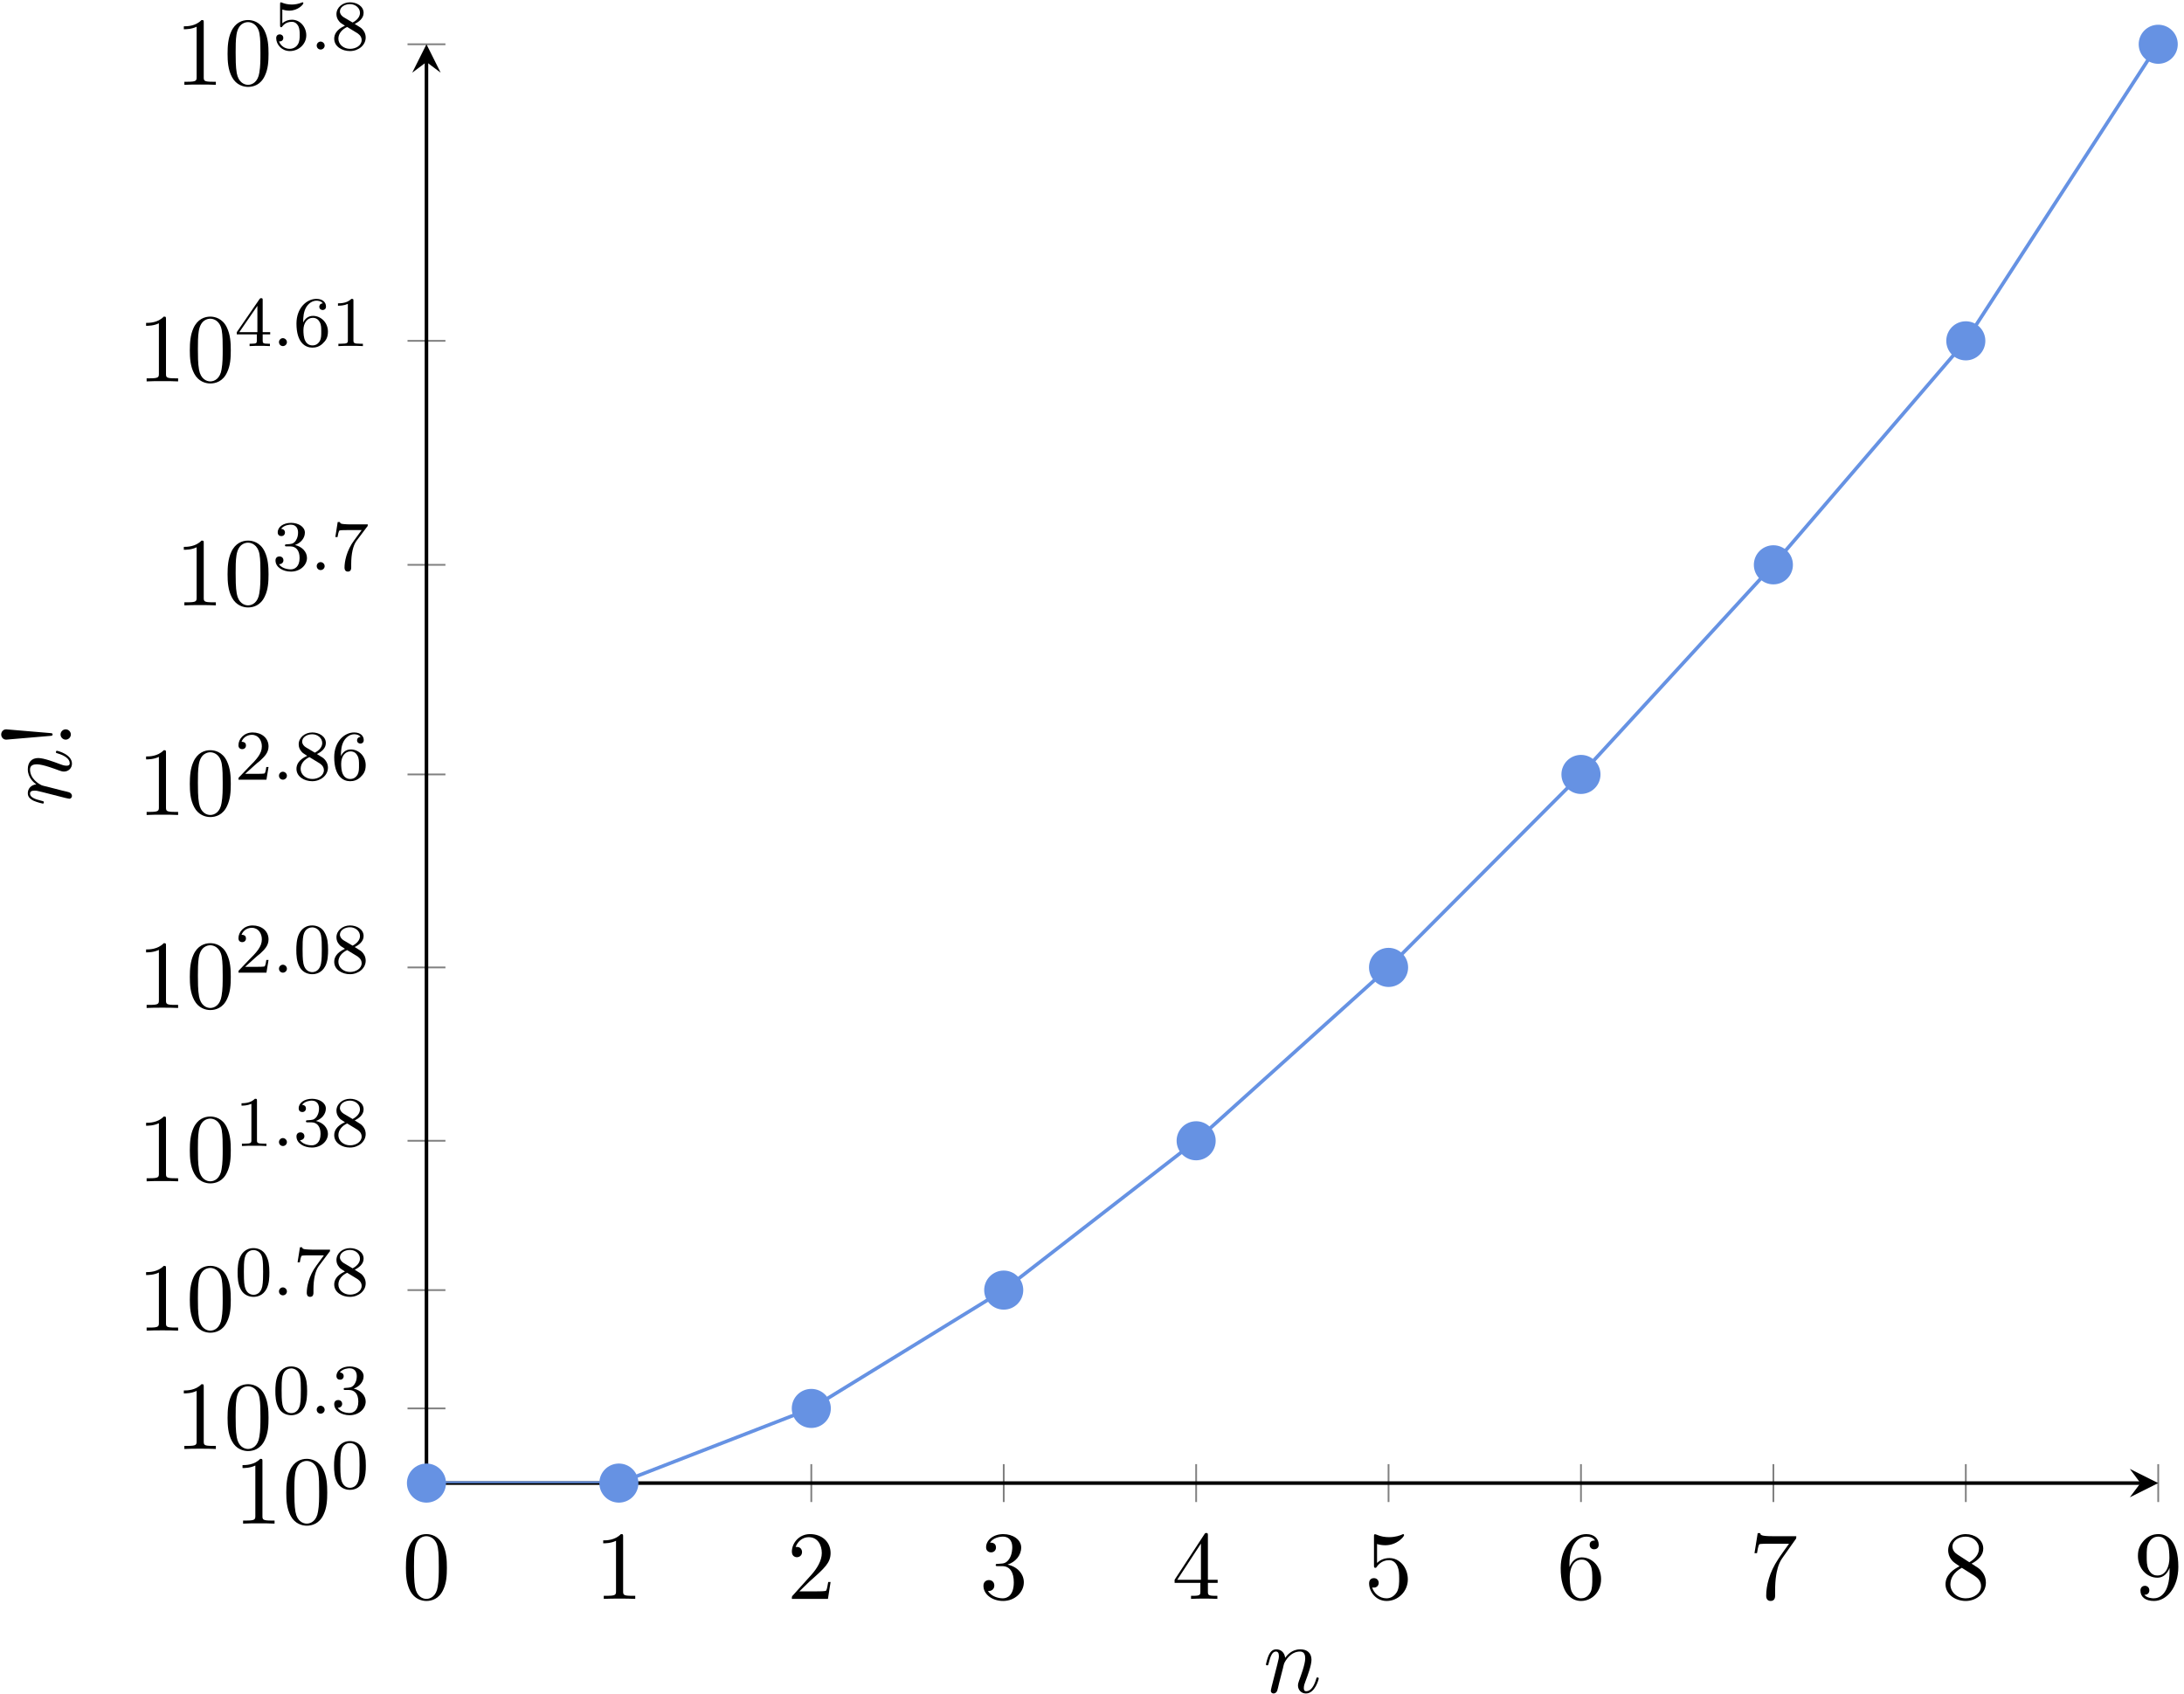 <?xml version="1.0" encoding="UTF-8"?>
<svg xmlns="http://www.w3.org/2000/svg" xmlns:xlink="http://www.w3.org/1999/xlink" width="245pt" height="190pt" viewBox="0 0 245 190" version="1.1">
<defs>
<g>
<symbol overflow="visible" id="glyph0-0">
<path style="stroke:none;" d=""/>
</symbol>
<symbol overflow="visible" id="glyph0-1">
<path style="stroke:none;" d="M 5.016 -3.484 C 5.016 -4.359 4.969 -5.234 4.578 -6.047 C 4.078 -7.094 3.188 -7.266 2.719 -7.266 C 2.078 -7.266 1.281 -6.984 0.828 -5.969 C 0.484 -5.219 0.422 -4.359 0.422 -3.484 C 0.422 -2.672 0.469 -1.688 0.922 -0.859 C 1.391 0.016 2.188 0.234 2.719 0.234 C 3.297 0.234 4.141 0.016 4.609 -1.031 C 4.969 -1.781 5.016 -2.625 5.016 -3.484 Z M 2.719 0 C 2.297 0 1.641 -0.266 1.453 -1.312 C 1.328 -1.969 1.328 -2.984 1.328 -3.625 C 1.328 -4.312 1.328 -5.031 1.422 -5.625 C 1.625 -6.922 2.438 -7.031 2.719 -7.031 C 3.078 -7.031 3.797 -6.828 4 -5.75 C 4.109 -5.141 4.109 -4.312 4.109 -3.625 C 4.109 -2.797 4.109 -2.062 3.984 -1.359 C 3.828 -0.328 3.203 0 2.719 0 Z M 2.719 0 "/>
</symbol>
<symbol overflow="visible" id="glyph0-2">
<path style="stroke:none;" d="M 3.203 -6.984 C 3.203 -7.234 3.203 -7.266 2.953 -7.266 C 2.281 -6.562 1.312 -6.562 0.969 -6.562 L 0.969 -6.234 C 1.188 -6.234 1.828 -6.234 2.406 -6.516 L 2.406 -0.859 C 2.406 -0.469 2.359 -0.344 1.391 -0.344 L 1.031 -0.344 L 1.031 0 C 1.422 -0.031 2.359 -0.031 2.797 -0.031 C 3.234 -0.031 4.188 -0.031 4.562 0 L 4.562 -0.344 L 4.219 -0.344 C 3.234 -0.344 3.203 -0.453 3.203 -0.859 Z M 3.203 -6.984 "/>
</symbol>
<symbol overflow="visible" id="glyph0-3">
<path style="stroke:none;" d="M 1.391 -0.844 L 2.547 -1.969 C 4.25 -3.469 4.891 -4.062 4.891 -5.141 C 4.891 -6.391 3.922 -7.266 2.578 -7.266 C 1.359 -7.266 0.547 -6.266 0.547 -5.297 C 0.547 -4.672 1.094 -4.672 1.125 -4.672 C 1.312 -4.672 1.688 -4.812 1.688 -5.25 C 1.688 -5.547 1.5 -5.828 1.109 -5.828 C 1.031 -5.828 1 -5.828 0.969 -5.812 C 1.219 -6.516 1.812 -6.922 2.438 -6.922 C 3.438 -6.922 3.906 -6.047 3.906 -5.141 C 3.906 -4.281 3.359 -3.406 2.766 -2.734 L 0.672 -0.406 C 0.547 -0.281 0.547 -0.266 0.547 0 L 4.594 0 L 4.891 -1.891 L 4.625 -1.891 C 4.562 -1.578 4.5 -1.094 4.391 -0.922 C 4.312 -0.844 3.594 -0.844 3.344 -0.844 Z M 1.391 -0.844 "/>
</symbol>
<symbol overflow="visible" id="glyph0-4">
<path style="stroke:none;" d="M 3.156 -3.844 C 4.062 -4.141 4.688 -4.891 4.688 -5.766 C 4.688 -6.656 3.734 -7.266 2.688 -7.266 C 1.578 -7.266 0.75 -6.609 0.75 -5.781 C 0.75 -5.422 1 -5.219 1.312 -5.219 C 1.641 -5.219 1.859 -5.453 1.859 -5.766 C 1.859 -6.312 1.359 -6.312 1.188 -6.312 C 1.531 -6.844 2.25 -6.984 2.641 -6.984 C 3.094 -6.984 3.688 -6.75 3.688 -5.766 C 3.688 -5.641 3.672 -5 3.375 -4.531 C 3.047 -4 2.688 -3.969 2.406 -3.953 C 2.328 -3.953 2.062 -3.922 1.984 -3.922 C 1.891 -3.922 1.828 -3.906 1.828 -3.797 C 1.828 -3.672 1.891 -3.672 2.078 -3.672 L 2.562 -3.672 C 3.453 -3.672 3.859 -2.938 3.859 -1.859 C 3.859 -0.375 3.109 -0.062 2.625 -0.062 C 2.156 -0.062 1.344 -0.25 0.953 -0.891 C 1.344 -0.844 1.672 -1.078 1.672 -1.5 C 1.672 -1.891 1.391 -2.109 1.062 -2.109 C 0.812 -2.109 0.453 -1.953 0.453 -1.469 C 0.453 -0.484 1.469 0.234 2.656 0.234 C 3.984 0.234 4.984 -0.75 4.984 -1.859 C 4.984 -2.766 4.297 -3.609 3.156 -3.844 Z M 3.156 -3.844 "/>
</symbol>
<symbol overflow="visible" id="glyph0-5">
<path style="stroke:none;" d="M 3.203 -1.797 L 3.203 -0.844 C 3.203 -0.453 3.188 -0.344 2.375 -0.344 L 2.156 -0.344 L 2.156 0 C 2.594 -0.031 3.156 -0.031 3.625 -0.031 C 4.078 -0.031 4.656 -0.031 5.109 0 L 5.109 -0.344 L 4.875 -0.344 C 4.062 -0.344 4.047 -0.453 4.047 -0.844 L 4.047 -1.797 L 5.141 -1.797 L 5.141 -2.141 L 4.047 -2.141 L 4.047 -7.094 C 4.047 -7.312 4.047 -7.391 3.875 -7.391 C 3.781 -7.391 3.734 -7.391 3.656 -7.25 L 0.312 -2.141 L 0.312 -1.797 Z M 3.266 -2.141 L 0.609 -2.141 L 3.266 -6.203 Z M 3.266 -2.141 "/>
</symbol>
<symbol overflow="visible" id="glyph0-6">
<path style="stroke:none;" d="M 4.891 -2.188 C 4.891 -3.484 4 -4.578 2.828 -4.578 C 2.297 -4.578 1.828 -4.406 1.438 -4.031 L 1.438 -6.156 C 1.656 -6.078 2.016 -6.016 2.359 -6.016 C 3.703 -6.016 4.469 -7 4.469 -7.141 C 4.469 -7.203 4.438 -7.266 4.359 -7.266 C 4.359 -7.266 4.328 -7.266 4.281 -7.234 C 4.062 -7.125 3.516 -6.922 2.797 -6.922 C 2.359 -6.922 1.859 -6.984 1.344 -7.219 C 1.25 -7.25 1.234 -7.25 1.203 -7.25 C 1.094 -7.25 1.094 -7.172 1.094 -6.984 L 1.094 -3.766 C 1.094 -3.562 1.094 -3.484 1.25 -3.484 C 1.328 -3.484 1.359 -3.516 1.391 -3.578 C 1.516 -3.75 1.922 -4.344 2.797 -4.344 C 3.375 -4.344 3.641 -3.844 3.734 -3.641 C 3.906 -3.234 3.922 -2.812 3.922 -2.266 C 3.922 -1.891 3.922 -1.234 3.672 -0.781 C 3.406 -0.344 3 -0.062 2.5 -0.062 C 1.703 -0.062 1.078 -0.641 0.891 -1.281 C 0.922 -1.281 0.953 -1.266 1.078 -1.266 C 1.438 -1.266 1.625 -1.531 1.625 -1.797 C 1.625 -2.062 1.438 -2.328 1.078 -2.328 C 0.922 -2.328 0.547 -2.25 0.547 -1.75 C 0.547 -0.812 1.297 0.234 2.516 0.234 C 3.781 0.234 4.891 -0.812 4.891 -2.188 Z M 4.891 -2.188 "/>
</symbol>
<symbol overflow="visible" id="glyph0-7">
<path style="stroke:none;" d="M 1.438 -3.578 L 1.438 -3.844 C 1.438 -6.594 2.797 -6.984 3.344 -6.984 C 3.609 -6.984 4.062 -6.922 4.312 -6.547 C 4.141 -6.547 3.703 -6.547 3.703 -6.062 C 3.703 -5.719 3.969 -5.562 4.203 -5.562 C 4.391 -5.562 4.719 -5.656 4.719 -6.078 C 4.719 -6.734 4.234 -7.266 3.328 -7.266 C 1.938 -7.266 0.453 -5.859 0.453 -3.453 C 0.453 -0.531 1.719 0.234 2.734 0.234 C 3.953 0.234 4.984 -0.781 4.984 -2.219 C 4.984 -3.609 4.016 -4.656 2.797 -4.656 C 2.062 -4.656 1.656 -4.094 1.438 -3.578 Z M 2.734 -0.062 C 2.047 -0.062 1.719 -0.719 1.656 -0.891 C 1.469 -1.391 1.469 -2.266 1.469 -2.469 C 1.469 -3.312 1.812 -4.406 2.797 -4.406 C 2.969 -4.406 3.469 -4.406 3.812 -3.734 C 4 -3.328 4 -2.766 4 -2.234 C 4 -1.719 4 -1.172 3.812 -0.781 C 3.484 -0.125 2.984 -0.062 2.734 -0.062 Z M 2.734 -0.062 "/>
</symbol>
<symbol overflow="visible" id="glyph0-8">
<path style="stroke:none;" d="M 5.188 -6.641 C 5.297 -6.766 5.297 -6.797 5.297 -7.031 L 2.641 -7.031 C 1.312 -7.031 1.281 -7.172 1.25 -7.375 L 0.969 -7.375 L 0.609 -5.125 L 0.891 -5.125 C 0.922 -5.297 1.016 -5.984 1.156 -6.125 C 1.234 -6.188 2.078 -6.188 2.219 -6.188 L 4.484 -6.188 C 4.359 -6.016 3.5 -4.828 3.266 -4.453 C 2.281 -2.984 1.922 -1.469 1.922 -0.359 C 1.922 -0.25 1.922 0.234 2.422 0.234 C 2.922 0.234 2.922 -0.25 2.922 -0.359 L 2.922 -0.922 C 2.922 -1.516 2.953 -2.109 3.047 -2.703 C 3.094 -2.953 3.234 -3.891 3.719 -4.562 Z M 5.188 -6.641 "/>
</symbol>
<symbol overflow="visible" id="glyph0-9">
<path style="stroke:none;" d="M 1.781 -4.984 C 1.281 -5.312 1.234 -5.688 1.234 -5.875 C 1.234 -6.531 1.938 -6.984 2.719 -6.984 C 3.516 -6.984 4.203 -6.422 4.203 -5.641 C 4.203 -5.016 3.781 -4.5 3.125 -4.109 Z M 3.375 -3.953 C 4.156 -4.359 4.688 -4.922 4.688 -5.641 C 4.688 -6.641 3.719 -7.266 2.719 -7.266 C 1.641 -7.266 0.75 -6.453 0.75 -5.438 C 0.75 -5.25 0.781 -4.75 1.234 -4.25 C 1.359 -4.109 1.75 -3.844 2.031 -3.656 C 1.391 -3.344 0.453 -2.719 0.453 -1.641 C 0.453 -0.484 1.578 0.234 2.719 0.234 C 3.953 0.234 4.984 -0.672 4.984 -1.828 C 4.984 -2.219 4.859 -2.719 4.453 -3.172 C 4.25 -3.406 4.062 -3.516 3.375 -3.953 Z M 2.281 -3.484 L 3.625 -2.641 C 3.922 -2.438 4.438 -2.109 4.438 -1.438 C 4.438 -0.625 3.625 -0.062 2.719 -0.062 C 1.781 -0.062 1 -0.734 1 -1.641 C 1 -2.281 1.359 -2.984 2.281 -3.484 Z M 2.281 -3.484 "/>
</symbol>
<symbol overflow="visible" id="glyph0-10">
<path style="stroke:none;" d="M 4 -3.469 L 4 -3.125 C 4 -0.562 2.875 -0.062 2.234 -0.062 C 2.047 -0.062 1.469 -0.094 1.172 -0.453 C 1.641 -0.453 1.734 -0.781 1.734 -0.953 C 1.734 -1.297 1.469 -1.469 1.234 -1.469 C 1.062 -1.469 0.734 -1.359 0.734 -0.938 C 0.734 -0.203 1.312 0.234 2.25 0.234 C 3.656 0.234 4.984 -1.25 4.984 -3.594 C 4.984 -6.516 3.734 -7.266 2.766 -7.266 C 2.156 -7.266 1.625 -7.062 1.156 -6.578 C 0.703 -6.078 0.453 -5.625 0.453 -4.812 C 0.453 -3.453 1.422 -2.375 2.641 -2.375 C 3.297 -2.375 3.75 -2.828 4 -3.469 Z M 2.656 -2.625 C 2.469 -2.625 1.969 -2.625 1.641 -3.312 C 1.438 -3.719 1.438 -4.266 1.438 -4.797 C 1.438 -5.391 1.438 -5.906 1.672 -6.297 C 1.969 -6.844 2.375 -6.984 2.766 -6.984 C 3.266 -6.984 3.625 -6.625 3.812 -6.125 C 3.938 -5.781 3.984 -5.094 3.984 -4.594 C 3.984 -3.688 3.609 -2.625 2.656 -2.625 Z M 2.656 -2.625 "/>
</symbol>
<symbol overflow="visible" id="glyph1-0">
<path style="stroke:none;" d=""/>
</symbol>
<symbol overflow="visible" id="glyph1-1">
<path style="stroke:none;" d="M 3.891 -2.547 C 3.891 -3.391 3.812 -3.906 3.547 -4.422 C 3.203 -5.125 2.547 -5.297 2.109 -5.297 C 1.109 -5.297 0.734 -4.547 0.625 -4.328 C 0.344 -3.75 0.328 -2.953 0.328 -2.547 C 0.328 -2.016 0.344 -1.219 0.734 -0.578 C 1.094 0.016 1.688 0.172 2.109 0.172 C 2.5 0.172 3.172 0.047 3.578 -0.734 C 3.875 -1.312 3.891 -2.031 3.891 -2.547 Z M 2.109 -0.062 C 1.844 -0.062 1.297 -0.188 1.125 -1.016 C 1.031 -1.469 1.031 -2.219 1.031 -2.641 C 1.031 -3.188 1.031 -3.75 1.125 -4.188 C 1.297 -5 1.906 -5.078 2.109 -5.078 C 2.375 -5.078 2.938 -4.938 3.094 -4.219 C 3.188 -3.781 3.188 -3.172 3.188 -2.641 C 3.188 -2.172 3.188 -1.453 3.094 -1 C 2.922 -0.172 2.375 -0.062 2.109 -0.062 Z M 2.109 -0.062 "/>
</symbol>
<symbol overflow="visible" id="glyph1-2">
<path style="stroke:none;" d="M 2.016 -2.656 C 2.641 -2.656 3.047 -2.203 3.047 -1.359 C 3.047 -0.359 2.484 -0.078 2.062 -0.078 C 1.625 -0.078 1.016 -0.234 0.734 -0.656 C 1.031 -0.656 1.234 -0.844 1.234 -1.094 C 1.234 -1.359 1.047 -1.531 0.781 -1.531 C 0.578 -1.531 0.344 -1.406 0.344 -1.078 C 0.344 -0.328 1.156 0.172 2.078 0.172 C 3.125 0.172 3.875 -0.562 3.875 -1.359 C 3.875 -2.031 3.344 -2.625 2.531 -2.812 C 3.156 -3.031 3.641 -3.562 3.641 -4.203 C 3.641 -4.844 2.922 -5.297 2.094 -5.297 C 1.234 -5.297 0.594 -4.844 0.594 -4.234 C 0.594 -3.938 0.781 -3.812 1 -3.812 C 1.25 -3.812 1.406 -3.984 1.406 -4.219 C 1.406 -4.516 1.141 -4.625 0.969 -4.625 C 1.312 -5.062 1.922 -5.094 2.062 -5.094 C 2.266 -5.094 2.875 -5.031 2.875 -4.203 C 2.875 -3.656 2.641 -3.312 2.531 -3.188 C 2.297 -2.938 2.109 -2.922 1.625 -2.891 C 1.469 -2.891 1.406 -2.875 1.406 -2.766 C 1.406 -2.656 1.484 -2.656 1.625 -2.656 Z M 2.016 -2.656 "/>
</symbol>
<symbol overflow="visible" id="glyph1-3">
<path style="stroke:none;" d="M 4.031 -4.859 C 4.109 -4.938 4.109 -4.953 4.109 -5.125 L 2.078 -5.125 C 1.875 -5.125 1.641 -5.141 1.438 -5.156 C 1.016 -5.188 1.016 -5.266 0.984 -5.391 L 0.734 -5.391 L 0.469 -3.703 L 0.719 -3.703 C 0.734 -3.828 0.828 -4.375 0.938 -4.438 C 1.016 -4.484 1.625 -4.484 1.734 -4.484 L 3.422 -4.484 L 2.609 -3.375 C 1.703 -2.172 1.5 -0.906 1.5 -0.281 C 1.5 -0.203 1.5 0.172 1.875 0.172 C 2.25 0.172 2.25 -0.188 2.25 -0.281 L 2.25 -0.672 C 2.25 -1.812 2.453 -2.75 2.844 -3.281 Z M 4.031 -4.859 "/>
</symbol>
<symbol overflow="visible" id="glyph1-4">
<path style="stroke:none;" d="M 2.641 -2.875 C 3.094 -3.094 3.641 -3.484 3.641 -4.109 C 3.641 -4.875 2.859 -5.297 2.125 -5.297 C 1.281 -5.297 0.594 -4.719 0.594 -3.969 C 0.594 -3.672 0.688 -3.406 0.891 -3.172 C 1.031 -3 1.062 -2.984 1.547 -2.672 C 0.562 -2.234 0.344 -1.656 0.344 -1.219 C 0.344 -0.328 1.234 0.172 2.109 0.172 C 3.078 0.172 3.875 -0.5 3.875 -1.344 C 3.875 -1.844 3.609 -2.172 3.469 -2.312 C 3.344 -2.438 3.328 -2.453 2.641 -2.875 Z M 1.406 -3.625 C 1.172 -3.766 0.984 -4 0.984 -4.266 C 0.984 -4.766 1.531 -5.094 2.109 -5.094 C 2.719 -5.094 3.234 -4.672 3.234 -4.109 C 3.234 -3.656 2.875 -3.266 2.406 -3.031 Z M 1.797 -2.531 C 1.828 -2.516 2.734 -1.953 2.875 -1.875 C 3 -1.797 3.422 -1.547 3.422 -1.062 C 3.422 -0.453 2.766 -0.078 2.125 -0.078 C 1.406 -0.078 0.812 -0.562 0.812 -1.219 C 0.812 -1.812 1.25 -2.281 1.797 -2.531 Z M 1.797 -2.531 "/>
</symbol>
<symbol overflow="visible" id="glyph1-5">
<path style="stroke:none;" d="M 2.5 -5.078 C 2.5 -5.297 2.484 -5.297 2.266 -5.297 C 1.938 -4.984 1.516 -4.797 0.766 -4.797 L 0.766 -4.531 C 0.984 -4.531 1.406 -4.531 1.875 -4.734 L 1.875 -0.656 C 1.875 -0.359 1.844 -0.266 1.094 -0.266 L 0.812 -0.266 L 0.812 0 C 1.141 -0.031 1.828 -0.031 2.188 -0.031 C 2.547 -0.031 3.234 -0.031 3.562 0 L 3.562 -0.266 L 3.281 -0.266 C 2.531 -0.266 2.5 -0.359 2.5 -0.656 Z M 2.5 -5.078 "/>
</symbol>
<symbol overflow="visible" id="glyph1-6">
<path style="stroke:none;" d="M 2.25 -1.625 C 2.375 -1.75 2.703 -2.016 2.844 -2.125 C 3.328 -2.578 3.797 -3.016 3.797 -3.734 C 3.797 -4.688 3 -5.297 2.016 -5.297 C 1.047 -5.297 0.422 -4.578 0.422 -3.859 C 0.422 -3.469 0.734 -3.422 0.844 -3.422 C 1.016 -3.422 1.266 -3.531 1.266 -3.844 C 1.266 -4.25 0.859 -4.25 0.766 -4.25 C 1 -4.844 1.531 -5.031 1.922 -5.031 C 2.656 -5.031 3.047 -4.406 3.047 -3.734 C 3.047 -2.906 2.469 -2.297 1.516 -1.344 L 0.516 -0.297 C 0.422 -0.219 0.422 -0.203 0.422 0 L 3.562 0 L 3.797 -1.422 L 3.547 -1.422 C 3.531 -1.266 3.469 -0.875 3.375 -0.719 C 3.328 -0.656 2.719 -0.656 2.594 -0.656 L 1.172 -0.656 Z M 2.25 -1.625 "/>
</symbol>
<symbol overflow="visible" id="glyph1-7">
<path style="stroke:none;" d="M 1.094 -2.641 C 1.094 -3.297 1.156 -3.875 1.438 -4.359 C 1.688 -4.766 2.094 -5.094 2.594 -5.094 C 2.75 -5.094 3.109 -5.062 3.297 -4.797 C 2.938 -4.766 2.906 -4.5 2.906 -4.422 C 2.906 -4.172 3.094 -4.047 3.281 -4.047 C 3.422 -4.047 3.656 -4.125 3.656 -4.438 C 3.656 -4.906 3.297 -5.297 2.578 -5.297 C 1.469 -5.297 0.344 -4.25 0.344 -2.531 C 0.344 -0.359 1.359 0.172 2.125 0.172 C 2.516 0.172 2.922 0.062 3.281 -0.281 C 3.609 -0.594 3.875 -0.922 3.875 -1.625 C 3.875 -2.656 3.078 -3.391 2.203 -3.391 C 1.625 -3.391 1.281 -3.031 1.094 -2.641 Z M 2.125 -0.078 C 1.703 -0.078 1.438 -0.359 1.328 -0.594 C 1.141 -0.953 1.125 -1.484 1.125 -1.797 C 1.125 -2.578 1.547 -3.172 2.172 -3.172 C 2.562 -3.172 2.812 -2.969 2.953 -2.688 C 3.125 -2.391 3.125 -2.031 3.125 -1.625 C 3.125 -1.219 3.125 -0.875 2.969 -0.578 C 2.75 -0.219 2.484 -0.078 2.125 -0.078 Z M 2.125 -0.078 "/>
</symbol>
<symbol overflow="visible" id="glyph1-8">
<path style="stroke:none;" d="M 3.141 -5.156 C 3.141 -5.312 3.141 -5.375 2.969 -5.375 C 2.875 -5.375 2.859 -5.375 2.781 -5.266 L 0.234 -1.562 L 0.234 -1.312 L 2.484 -1.312 L 2.484 -0.641 C 2.484 -0.344 2.469 -0.266 1.844 -0.266 L 1.672 -0.266 L 1.672 0 C 2.344 -0.031 2.359 -0.031 2.812 -0.031 C 3.266 -0.031 3.281 -0.031 3.953 0 L 3.953 -0.266 L 3.781 -0.266 C 3.156 -0.266 3.141 -0.344 3.141 -0.641 L 3.141 -1.312 L 3.984 -1.312 L 3.984 -1.562 L 3.141 -1.562 Z M 2.547 -4.516 L 2.547 -1.562 L 0.516 -1.562 Z M 2.547 -4.516 "/>
</symbol>
<symbol overflow="visible" id="glyph1-9">
<path style="stroke:none;" d="M 1.109 -4.484 C 1.219 -4.453 1.531 -4.359 1.875 -4.359 C 2.875 -4.359 3.469 -5.062 3.469 -5.188 C 3.469 -5.281 3.422 -5.297 3.375 -5.297 C 3.359 -5.297 3.344 -5.297 3.281 -5.266 C 2.969 -5.141 2.594 -5.047 2.172 -5.047 C 1.703 -5.047 1.312 -5.156 1.062 -5.266 C 0.984 -5.297 0.969 -5.297 0.953 -5.297 C 0.859 -5.297 0.859 -5.219 0.859 -5.062 L 0.859 -2.734 C 0.859 -2.594 0.859 -2.5 0.984 -2.5 C 1.047 -2.5 1.062 -2.531 1.109 -2.594 C 1.203 -2.703 1.5 -3.109 2.188 -3.109 C 2.625 -3.109 2.844 -2.75 2.922 -2.594 C 3.047 -2.312 3.062 -1.938 3.062 -1.641 C 3.062 -1.344 3.062 -0.906 2.844 -0.562 C 2.688 -0.312 2.359 -0.078 1.938 -0.078 C 1.422 -0.078 0.922 -0.391 0.734 -0.922 C 0.75 -0.906 0.812 -0.906 0.812 -0.906 C 1.031 -0.906 1.219 -1.047 1.219 -1.297 C 1.219 -1.594 0.984 -1.703 0.828 -1.703 C 0.672 -1.703 0.422 -1.625 0.422 -1.281 C 0.422 -0.562 1.047 0.172 1.953 0.172 C 2.953 0.172 3.797 -0.609 3.797 -1.594 C 3.797 -2.516 3.125 -3.344 2.188 -3.344 C 1.797 -3.344 1.422 -3.219 1.109 -2.938 Z M 1.109 -4.484 "/>
</symbol>
<symbol overflow="visible" id="glyph2-0">
<path style="stroke:none;" d=""/>
</symbol>
<symbol overflow="visible" id="glyph2-1">
<path style="stroke:none;" d="M 1.625 -0.438 C 1.625 -0.703 1.391 -0.891 1.172 -0.891 C 0.922 -0.891 0.734 -0.672 0.734 -0.453 C 0.734 -0.172 0.953 0 1.172 0 C 1.422 0 1.625 -0.203 1.625 -0.438 Z M 1.625 -0.438 "/>
</symbol>
<symbol overflow="visible" id="glyph3-0">
<path style="stroke:none;" d=""/>
</symbol>
<symbol overflow="visible" id="glyph3-1">
<path style="stroke:none;" d="M 0.953 -0.641 C 0.922 -0.484 0.859 -0.234 0.859 -0.172 C 0.859 0.016 1.016 0.125 1.172 0.125 C 1.312 0.125 1.5 0.031 1.578 -0.188 C 1.594 -0.203 1.719 -0.719 1.781 -1 L 2.031 -1.969 C 2.094 -2.219 2.156 -2.453 2.219 -2.703 C 2.25 -2.891 2.344 -3.203 2.359 -3.25 C 2.516 -3.594 3.094 -4.578 4.141 -4.578 C 4.625 -4.578 4.719 -4.172 4.719 -3.812 C 4.719 -3.141 4.188 -1.75 4.016 -1.281 C 3.922 -1.031 3.906 -0.891 3.906 -0.781 C 3.906 -0.266 4.281 0.125 4.797 0.125 C 5.828 0.125 6.234 -1.469 6.234 -1.562 C 6.234 -1.672 6.125 -1.672 6.094 -1.672 C 5.984 -1.672 5.984 -1.641 5.938 -1.469 C 5.719 -0.734 5.359 -0.125 4.828 -0.125 C 4.641 -0.125 4.562 -0.234 4.562 -0.484 C 4.562 -0.75 4.656 -1.016 4.75 -1.25 C 4.969 -1.828 5.422 -3.031 5.422 -3.656 C 5.422 -4.391 4.953 -4.828 4.172 -4.828 C 3.188 -4.828 2.656 -4.125 2.469 -3.875 C 2.406 -4.484 1.969 -4.828 1.469 -4.828 C 0.953 -4.828 0.75 -4.391 0.641 -4.203 C 0.469 -3.828 0.312 -3.188 0.312 -3.141 C 0.312 -3.031 0.422 -3.031 0.453 -3.031 C 0.562 -3.031 0.562 -3.047 0.625 -3.281 C 0.812 -4.062 1.031 -4.578 1.422 -4.578 C 1.641 -4.578 1.766 -4.438 1.766 -4.078 C 1.766 -3.844 1.734 -3.734 1.594 -3.156 Z M 0.953 -0.641 "/>
</symbol>
<symbol overflow="visible" id="glyph4-0">
<path style="stroke:none;" d=""/>
</symbol>
<symbol overflow="visible" id="glyph4-1">
<path style="stroke:none;" d="M -0.641 -0.953 C -0.484 -0.922 -0.234 -0.859 -0.172 -0.859 C 0.016 -0.859 0.125 -1.016 0.125 -1.172 C 0.125 -1.312 0.031 -1.5 -0.188 -1.578 C -0.203 -1.594 -0.719 -1.719 -1 -1.781 L -1.969 -2.031 C -2.219 -2.094 -2.453 -2.156 -2.703 -2.219 C -2.891 -2.25 -3.203 -2.344 -3.25 -2.359 C -3.594 -2.516 -4.578 -3.094 -4.578 -4.141 C -4.578 -4.625 -4.172 -4.719 -3.812 -4.719 C -3.141 -4.719 -1.75 -4.188 -1.281 -4.016 C -1.031 -3.922 -0.891 -3.906 -0.781 -3.906 C -0.266 -3.906 0.125 -4.281 0.125 -4.797 C 0.125 -5.828 -1.469 -6.234 -1.562 -6.234 C -1.672 -6.234 -1.672 -6.125 -1.672 -6.094 C -1.672 -5.984 -1.641 -5.984 -1.469 -5.938 C -0.734 -5.719 -0.125 -5.359 -0.125 -4.828 C -0.125 -4.641 -0.234 -4.562 -0.484 -4.562 C -0.75 -4.562 -1.016 -4.656 -1.25 -4.75 C -1.828 -4.969 -3.031 -5.422 -3.656 -5.422 C -4.391 -5.422 -4.828 -4.953 -4.828 -4.172 C -4.828 -3.188 -4.125 -2.656 -3.875 -2.469 C -4.484 -2.406 -4.828 -1.969 -4.828 -1.469 C -4.828 -0.953 -4.391 -0.75 -4.203 -0.641 C -3.828 -0.469 -3.188 -0.312 -3.141 -0.312 C -3.031 -0.312 -3.031 -0.422 -3.031 -0.453 C -3.031 -0.562 -3.047 -0.562 -3.281 -0.625 C -4.062 -0.812 -4.578 -1.031 -4.578 -1.422 C -4.578 -1.641 -4.438 -1.766 -4.078 -1.766 C -3.844 -1.766 -3.734 -1.734 -3.156 -1.594 Z M -0.641 -0.953 "/>
</symbol>
<symbol overflow="visible" id="glyph5-0">
<path style="stroke:none;" d=""/>
</symbol>
<symbol overflow="visible" id="glyph5-1">
<path style="stroke:none;" d="M -2.281 -1.672 L -7.25 -2.094 C -7.609 -2.094 -7.812 -1.797 -7.812 -1.516 C -7.812 -1.234 -7.609 -0.938 -7.25 -0.938 L -2.297 -1.359 C -2.125 -1.375 -2.047 -1.391 -2.047 -1.516 C -2.047 -1.625 -2.094 -1.656 -2.281 -1.672 Z M -0.578 -2.094 C -0.891 -2.094 -1.156 -1.828 -1.156 -1.516 C -1.156 -1.203 -0.891 -0.938 -0.578 -0.938 C -0.266 -0.938 0 -1.203 0 -1.516 C 0 -1.828 -0.266 -2.094 -0.578 -2.094 Z M -0.578 -2.094 "/>
</symbol>
</g>
<clipPath id="clip1">
  <path d="M 47.84 4.965 L 242.109 4.965 L 242.109 166.363 L 47.84 166.363 Z M 47.84 4.965 "/>
</clipPath>
</defs>
<g id="surface1">
<path style="fill:none;stroke-width:0.199;stroke-linecap:butt;stroke-linejoin:miter;stroke:rgb(50%,50%,50%);stroke-opacity:1;stroke-miterlimit:10;" d="M -0.001 -2.126 L -0.001 2.124 M 21.585 -2.126 L 21.585 2.124 M 43.171 -2.126 L 43.171 2.124 M 64.757 -2.126 L 64.757 2.124 M 86.343 -2.126 L 86.343 2.124 M 107.925 -2.126 L 107.925 2.124 M 129.511 -2.126 L 129.511 2.124 M 151.096 -2.126 L 151.096 2.124 M 172.682 -2.126 L 172.682 2.124 M 194.268 -2.126 L 194.268 2.124 " transform="matrix(1,0,0,-1,47.841,166.362)"/>
<path style="fill:none;stroke-width:0.199;stroke-linecap:butt;stroke-linejoin:miter;stroke:rgb(50%,50%,50%);stroke-opacity:1;stroke-miterlimit:10;" d="M -2.126 -0.001 L 2.128 -0.001 M -2.126 8.374 L 2.128 8.374 M -2.126 21.647 L 2.128 21.647 M -2.126 38.397 L 2.128 38.397 M -2.126 57.842 L 2.128 57.842 M -2.126 79.491 L 2.128 79.491 M -2.126 103.003 L 2.128 103.003 M -2.126 128.128 L 2.128 128.128 M -2.126 161.397 L 2.128 161.397 " transform="matrix(1,0,0,-1,47.841,166.362)"/>
<path style="fill:none;stroke-width:0.399;stroke-linecap:butt;stroke-linejoin:miter;stroke:rgb(0%,0%,0%);stroke-opacity:1;stroke-miterlimit:10;" d="M -0.001 -0.001 L 192.276 -0.001 " transform="matrix(1,0,0,-1,47.841,166.362)"/>
<path style=" stroke:none;fill-rule:nonzero;fill:rgb(0%,0%,0%);fill-opacity:1;" d="M 242.109 166.363 L 238.922 164.77 L 240.117 166.363 L 238.922 167.957 "/>
<path style="fill:none;stroke-width:0.399;stroke-linecap:butt;stroke-linejoin:miter;stroke:rgb(0%,0%,0%);stroke-opacity:1;stroke-miterlimit:10;" d="M -0.001 -0.001 L -0.001 159.405 " transform="matrix(1,0,0,-1,47.841,166.362)"/>
<path style=" stroke:none;fill-rule:nonzero;fill:rgb(0%,0%,0%);fill-opacity:1;" d="M 47.84 4.965 L 46.246 8.152 L 47.84 6.957 L 49.434 8.152 "/>
<g style="fill:rgb(0%,0%,0%);fill-opacity:1;">
  <use xlink:href="#glyph0-1" x="45.114" y="179.352"/>
</g>
<g style="fill:rgb(0%,0%,0%);fill-opacity:1;">
  <use xlink:href="#glyph0-2" x="66.699" y="179.352"/>
</g>
<g style="fill:rgb(0%,0%,0%);fill-opacity:1;">
  <use xlink:href="#glyph0-3" x="88.284" y="179.352"/>
</g>
<g style="fill:rgb(0%,0%,0%);fill-opacity:1;">
  <use xlink:href="#glyph0-4" x="109.869" y="179.352"/>
</g>
<g style="fill:rgb(0%,0%,0%);fill-opacity:1;">
  <use xlink:href="#glyph0-5" x="131.454" y="179.352"/>
</g>
<g style="fill:rgb(0%,0%,0%);fill-opacity:1;">
  <use xlink:href="#glyph0-6" x="153.039" y="179.352"/>
</g>
<g style="fill:rgb(0%,0%,0%);fill-opacity:1;">
  <use xlink:href="#glyph0-7" x="174.624" y="179.352"/>
</g>
<g style="fill:rgb(0%,0%,0%);fill-opacity:1;">
  <use xlink:href="#glyph0-8" x="196.209" y="179.352"/>
</g>
<g style="fill:rgb(0%,0%,0%);fill-opacity:1;">
  <use xlink:href="#glyph0-9" x="217.794" y="179.352"/>
</g>
<g style="fill:rgb(0%,0%,0%);fill-opacity:1;">
  <use xlink:href="#glyph0-10" x="239.379" y="179.352"/>
</g>
<g style="fill:rgb(0%,0%,0%);fill-opacity:1;">
  <use xlink:href="#glyph0-2" x="26.238" y="170.909"/>
  <use xlink:href="#glyph0-1" x="31.693" y="170.909"/>
</g>
<g style="fill:rgb(0%,0%,0%);fill-opacity:1;">
  <use xlink:href="#glyph1-1" x="37.147" y="166.95"/>
</g>
<g style="fill:rgb(0%,0%,0%);fill-opacity:1;">
  <use xlink:href="#glyph0-2" x="19.652" y="162.536"/>
  <use xlink:href="#glyph0-1" x="25.107" y="162.536"/>
</g>
<g style="fill:rgb(0%,0%,0%);fill-opacity:1;">
  <use xlink:href="#glyph1-1" x="30.561" y="158.577"/>
</g>
<g style="fill:rgb(0%,0%,0%);fill-opacity:1;">
  <use xlink:href="#glyph2-1" x="34.795" y="158.577"/>
</g>
<g style="fill:rgb(0%,0%,0%);fill-opacity:1;">
  <use xlink:href="#glyph1-2" x="37.148" y="158.577"/>
</g>
<g style="fill:rgb(0%,0%,0%);fill-opacity:1;">
  <use xlink:href="#glyph0-2" x="15.418" y="149.261"/>
  <use xlink:href="#glyph0-1" x="20.873" y="149.261"/>
</g>
<g style="fill:rgb(0%,0%,0%);fill-opacity:1;">
  <use xlink:href="#glyph1-1" x="26.327" y="145.302"/>
</g>
<g style="fill:rgb(0%,0%,0%);fill-opacity:1;">
  <use xlink:href="#glyph2-1" x="30.561" y="145.302"/>
</g>
<g style="fill:rgb(0%,0%,0%);fill-opacity:1;">
  <use xlink:href="#glyph1-3" x="32.913" y="145.302"/>
  <use xlink:href="#glyph1-4" x="37.148" y="145.302"/>
</g>
<g style="fill:rgb(0%,0%,0%);fill-opacity:1;">
  <use xlink:href="#glyph0-2" x="15.418" y="132.511"/>
  <use xlink:href="#glyph0-1" x="20.873" y="132.511"/>
</g>
<g style="fill:rgb(0%,0%,0%);fill-opacity:1;">
  <use xlink:href="#glyph1-5" x="26.327" y="128.553"/>
</g>
<g style="fill:rgb(0%,0%,0%);fill-opacity:1;">
  <use xlink:href="#glyph2-1" x="30.561" y="128.553"/>
</g>
<g style="fill:rgb(0%,0%,0%);fill-opacity:1;">
  <use xlink:href="#glyph1-2" x="32.913" y="128.553"/>
  <use xlink:href="#glyph1-4" x="37.148" y="128.553"/>
</g>
<g style="fill:rgb(0%,0%,0%);fill-opacity:1;">
  <use xlink:href="#glyph0-2" x="15.418" y="113.066"/>
  <use xlink:href="#glyph0-1" x="20.873" y="113.066"/>
</g>
<g style="fill:rgb(0%,0%,0%);fill-opacity:1;">
  <use xlink:href="#glyph1-6" x="26.327" y="109.107"/>
</g>
<g style="fill:rgb(0%,0%,0%);fill-opacity:1;">
  <use xlink:href="#glyph2-1" x="30.561" y="109.107"/>
</g>
<g style="fill:rgb(0%,0%,0%);fill-opacity:1;">
  <use xlink:href="#glyph1-1" x="32.913" y="109.107"/>
  <use xlink:href="#glyph1-4" x="37.148" y="109.107"/>
</g>
<g style="fill:rgb(0%,0%,0%);fill-opacity:1;">
  <use xlink:href="#glyph0-2" x="15.418" y="91.418"/>
  <use xlink:href="#glyph0-1" x="20.873" y="91.418"/>
</g>
<g style="fill:rgb(0%,0%,0%);fill-opacity:1;">
  <use xlink:href="#glyph1-6" x="26.327" y="87.459"/>
</g>
<g style="fill:rgb(0%,0%,0%);fill-opacity:1;">
  <use xlink:href="#glyph2-1" x="30.561" y="87.459"/>
</g>
<g style="fill:rgb(0%,0%,0%);fill-opacity:1;">
  <use xlink:href="#glyph1-4" x="32.913" y="87.459"/>
  <use xlink:href="#glyph1-7" x="37.148" y="87.459"/>
</g>
<g style="fill:rgb(0%,0%,0%);fill-opacity:1;">
  <use xlink:href="#glyph0-2" x="19.652" y="67.906"/>
  <use xlink:href="#glyph0-1" x="25.107" y="67.906"/>
</g>
<g style="fill:rgb(0%,0%,0%);fill-opacity:1;">
  <use xlink:href="#glyph1-2" x="30.561" y="63.947"/>
</g>
<g style="fill:rgb(0%,0%,0%);fill-opacity:1;">
  <use xlink:href="#glyph2-1" x="34.795" y="63.947"/>
</g>
<g style="fill:rgb(0%,0%,0%);fill-opacity:1;">
  <use xlink:href="#glyph1-3" x="37.148" y="63.947"/>
</g>
<g style="fill:rgb(0%,0%,0%);fill-opacity:1;">
  <use xlink:href="#glyph0-2" x="15.418" y="42.782"/>
  <use xlink:href="#glyph0-1" x="20.873" y="42.782"/>
</g>
<g style="fill:rgb(0%,0%,0%);fill-opacity:1;">
  <use xlink:href="#glyph1-8" x="26.327" y="38.823"/>
</g>
<g style="fill:rgb(0%,0%,0%);fill-opacity:1;">
  <use xlink:href="#glyph2-1" x="30.561" y="38.823"/>
</g>
<g style="fill:rgb(0%,0%,0%);fill-opacity:1;">
  <use xlink:href="#glyph1-7" x="32.913" y="38.823"/>
  <use xlink:href="#glyph1-5" x="37.148" y="38.823"/>
</g>
<g style="fill:rgb(0%,0%,0%);fill-opacity:1;">
  <use xlink:href="#glyph0-2" x="19.652" y="9.514"/>
  <use xlink:href="#glyph0-1" x="25.107" y="9.514"/>
</g>
<g style="fill:rgb(0%,0%,0%);fill-opacity:1;">
  <use xlink:href="#glyph1-9" x="30.561" y="5.556"/>
</g>
<g style="fill:rgb(0%,0%,0%);fill-opacity:1;">
  <use xlink:href="#glyph2-1" x="34.795" y="5.556"/>
</g>
<g style="fill:rgb(0%,0%,0%);fill-opacity:1;">
  <use xlink:href="#glyph1-4" x="37.148" y="5.556"/>
</g>
<g clip-path="url(#clip1)" clip-rule="nonzero">
<path style="fill:none;stroke-width:0.399;stroke-linecap:butt;stroke-linejoin:miter;stroke:rgb(39.999%,57.256%,89.02%);stroke-opacity:1;stroke-miterlimit:10;" d="M -0.001 -0.001 L 21.585 -0.001 L 43.171 8.374 L 64.757 21.647 L 86.343 38.397 L 107.925 57.842 L 129.511 79.491 L 151.096 103.003 L 172.682 128.128 L 194.268 161.397 " transform="matrix(1,0,0,-1,47.841,166.362)"/>
</g>
<path style="fill-rule:nonzero;fill:rgb(39.999%,57.256%,89.02%);fill-opacity:1;stroke-width:0.399;stroke-linecap:butt;stroke-linejoin:miter;stroke:rgb(39.999%,57.256%,89.02%);stroke-opacity:1;stroke-miterlimit:10;" d="M 1.991 -0.001 C 1.991 1.1 1.1 1.991 -0.001 1.991 C -1.099 1.991 -1.993 1.1 -1.993 -0.001 C -1.993 -1.099 -1.099 -1.993 -0.001 -1.993 C 1.1 -1.993 1.991 -1.099 1.991 -0.001 Z M 1.991 -0.001 " transform="matrix(1,0,0,-1,47.841,166.362)"/>
<path style="fill-rule:nonzero;fill:rgb(39.999%,57.256%,89.02%);fill-opacity:1;stroke-width:0.399;stroke-linecap:butt;stroke-linejoin:miter;stroke:rgb(39.999%,57.256%,89.02%);stroke-opacity:1;stroke-miterlimit:10;" d="M 23.577 -0.001 C 23.577 1.1 22.686 1.991 21.585 1.991 C 20.483 1.991 19.593 1.1 19.593 -0.001 C 19.593 -1.099 20.483 -1.993 21.585 -1.993 C 22.686 -1.993 23.577 -1.099 23.577 -0.001 Z M 23.577 -0.001 " transform="matrix(1,0,0,-1,47.841,166.362)"/>
<path style="fill-rule:nonzero;fill:rgb(39.999%,57.256%,89.02%);fill-opacity:1;stroke-width:0.399;stroke-linecap:butt;stroke-linejoin:miter;stroke:rgb(39.999%,57.256%,89.02%);stroke-opacity:1;stroke-miterlimit:10;" d="M 45.163 8.374 C 45.163 9.475 44.272 10.366 43.171 10.366 C 42.069 10.366 41.179 9.475 41.179 8.374 C 41.179 7.272 42.069 6.382 43.171 6.382 C 44.272 6.382 45.163 7.272 45.163 8.374 Z M 45.163 8.374 " transform="matrix(1,0,0,-1,47.841,166.362)"/>
<path style="fill-rule:nonzero;fill:rgb(39.999%,57.256%,89.02%);fill-opacity:1;stroke-width:0.399;stroke-linecap:butt;stroke-linejoin:miter;stroke:rgb(39.999%,57.256%,89.02%);stroke-opacity:1;stroke-miterlimit:10;" d="M 66.749 21.647 C 66.749 22.749 65.858 23.639 64.757 23.639 C 63.655 23.639 62.764 22.749 62.764 21.647 C 62.764 20.549 63.655 19.655 64.757 19.655 C 65.858 19.655 66.749 20.549 66.749 21.647 Z M 66.749 21.647 " transform="matrix(1,0,0,-1,47.841,166.362)"/>
<path style="fill-rule:nonzero;fill:rgb(39.999%,57.256%,89.02%);fill-opacity:1;stroke-width:0.399;stroke-linecap:butt;stroke-linejoin:miter;stroke:rgb(39.999%,57.256%,89.02%);stroke-opacity:1;stroke-miterlimit:10;" d="M 88.335 38.397 C 88.335 39.499 87.44 40.389 86.343 40.389 C 85.241 40.389 84.35 39.499 84.35 38.397 C 84.35 37.3 85.241 36.405 86.343 36.405 C 87.44 36.405 88.335 37.3 88.335 38.397 Z M 88.335 38.397 " transform="matrix(1,0,0,-1,47.841,166.362)"/>
<path style="fill-rule:nonzero;fill:rgb(39.999%,57.256%,89.02%);fill-opacity:1;stroke-width:0.399;stroke-linecap:butt;stroke-linejoin:miter;stroke:rgb(39.999%,57.256%,89.02%);stroke-opacity:1;stroke-miterlimit:10;" d="M 109.921 57.842 C 109.921 58.944 109.026 59.839 107.925 59.839 C 106.827 59.839 105.932 58.944 105.932 57.842 C 105.932 56.745 106.827 55.85 107.925 55.85 C 109.026 55.85 109.921 56.745 109.921 57.842 Z M 109.921 57.842 " transform="matrix(1,0,0,-1,47.841,166.362)"/>
<path style="fill-rule:nonzero;fill:rgb(39.999%,57.256%,89.02%);fill-opacity:1;stroke-width:0.399;stroke-linecap:butt;stroke-linejoin:miter;stroke:rgb(39.999%,57.256%,89.02%);stroke-opacity:1;stroke-miterlimit:10;" d="M 131.503 79.491 C 131.503 80.592 130.612 81.483 129.511 81.483 C 128.413 81.483 127.518 80.592 127.518 79.491 C 127.518 78.393 128.413 77.499 129.511 77.499 C 130.612 77.499 131.503 78.393 131.503 79.491 Z M 131.503 79.491 " transform="matrix(1,0,0,-1,47.841,166.362)"/>
<path style="fill-rule:nonzero;fill:rgb(39.999%,57.256%,89.02%);fill-opacity:1;stroke-width:0.399;stroke-linecap:butt;stroke-linejoin:miter;stroke:rgb(39.999%,57.256%,89.02%);stroke-opacity:1;stroke-miterlimit:10;" d="M 153.089 103.003 C 153.089 104.104 152.198 104.999 151.096 104.999 C 149.995 104.999 149.104 104.104 149.104 103.003 C 149.104 101.905 149.995 101.01 151.096 101.01 C 152.198 101.01 153.089 101.905 153.089 103.003 Z M 153.089 103.003 " transform="matrix(1,0,0,-1,47.841,166.362)"/>
<path style="fill-rule:nonzero;fill:rgb(39.999%,57.256%,89.02%);fill-opacity:1;stroke-width:0.399;stroke-linecap:butt;stroke-linejoin:miter;stroke:rgb(39.999%,57.256%,89.02%);stroke-opacity:1;stroke-miterlimit:10;" d="M 174.675 128.128 C 174.675 129.229 173.784 130.124 172.682 130.124 C 171.581 130.124 170.69 129.229 170.69 128.128 C 170.69 127.03 171.581 126.135 172.682 126.135 C 173.784 126.135 174.675 127.03 174.675 128.128 Z M 174.675 128.128 " transform="matrix(1,0,0,-1,47.841,166.362)"/>
<path style="fill-rule:nonzero;fill:rgb(39.999%,57.256%,89.02%);fill-opacity:1;stroke-width:0.399;stroke-linecap:butt;stroke-linejoin:miter;stroke:rgb(39.999%,57.256%,89.02%);stroke-opacity:1;stroke-miterlimit:10;" d="M 196.261 161.397 C 196.261 162.499 195.37 163.389 194.268 163.389 C 193.167 163.389 192.276 162.499 192.276 161.397 C 192.276 160.296 193.167 159.405 194.268 159.405 C 195.37 159.405 196.261 160.296 196.261 161.397 Z M 196.261 161.397 " transform="matrix(1,0,0,-1,47.841,166.362)"/>
<g style="fill:rgb(0%,0%,0%);fill-opacity:1;">
  <use xlink:href="#glyph3-1" x="141.7" y="189.838"/>
</g>
<g style="fill:rgb(0%,0%,0%);fill-opacity:1;">
  <use xlink:href="#glyph4-1" x="7.947" y="90.454"/>
</g>
<g style="fill:rgb(0%,0%,0%);fill-opacity:1;">
  <use xlink:href="#glyph5-1" x="7.947" y="83.906"/>
</g>
</g>
</svg>
<!--Rendered by QuickLaTeX.com-->